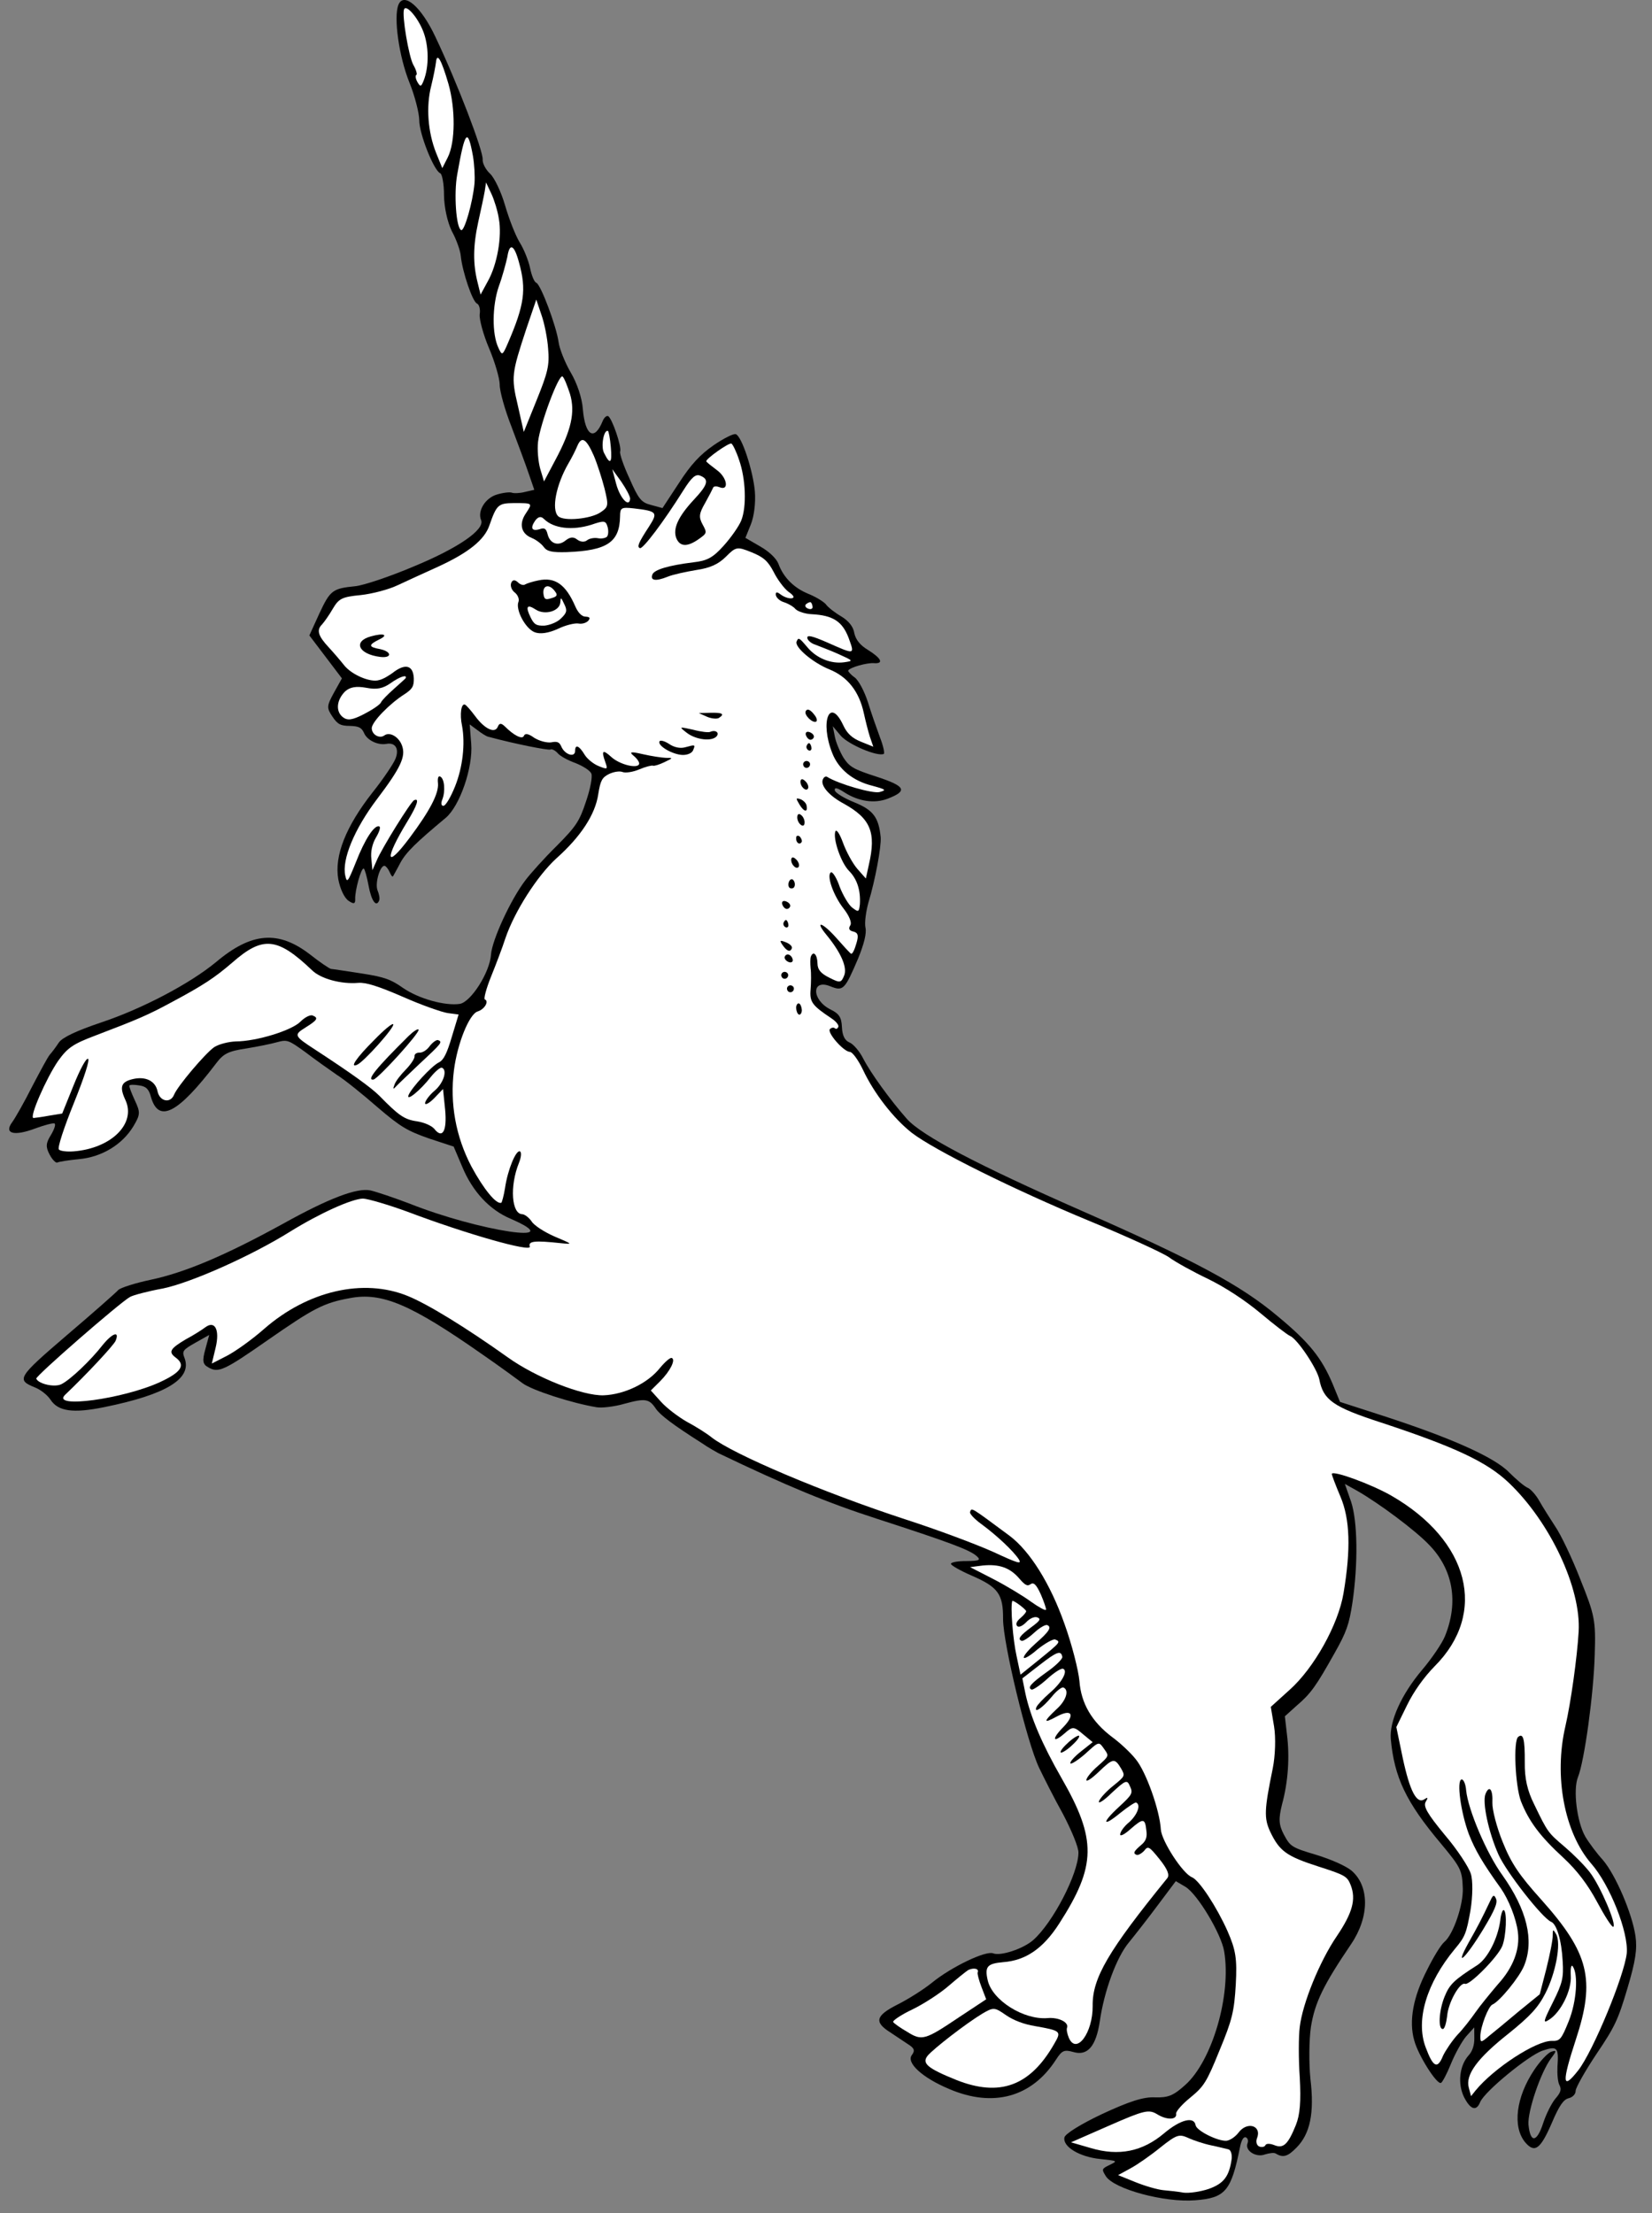 <?xml version="1.0" encoding="UTF-8" standalone="no"?>
<!DOCTYPE svg PUBLIC "-//W3C//DTD SVG 1.1//EN" "http://www.w3.org/Graphics/SVG/1.1/DTD/svg11.dtd">
<svg xmlns="http://www.w3.org/2000/svg" xmlns:xl="http://www.w3.org/1999/xlink" version="1.1" xmlns:dc="http://purl.org/dc/elements/1.1/" viewBox="63 67.5 238.5 319.5" width="238.5" height="319.5">
  <rect x="63" y="67.5" width="238.5" height="319.5" fill="#808080" stroke="none"/>
  <defs>
    <clipPath id="artboard_clip_path">
      <path d="M 63 67.5 L 301.5 67.5 L 301.5 387 L 63 387 Z"/>
    </clipPath>
  </defs>
  <g id="Unicorn_Salient_(1)" stroke-opacity="1" fill="none" fill-opacity="1" stroke-dasharray="none" stroke="none">
    <title>Unicorn Salient (1)</title>
    <g id="Unicorn_Salient_(1)_Layer_2" clip-path="url(#artboard_clip_path)">
      <title>Layer 2</title>
      <g id="Group_3">
        <g id="Graphic_57">
          <path d="M 268.294 308.603 C 265.291 312.175 263.584 316.002 263.788 318.557 C 264.296 324.086 265.969 327.665 271.058 333.699 C 273.879 337.097 274.09 337.505 274.183 340.07 C 274.286 342.477 272.818 346.777 271.518 347.864 C 271.035 348.261 269.927 350.071 269.023 351.91 C 267.029 355.782 266.368 359.279 267.173 362.078 C 267.721 364.181 270.437 368.504 271.04 368.21 C 271.235 368.127 271.896 366.889 272.475 365.456 C 273.054 364.023 274.051 362.222 274.664 361.502 L 275.835 360.201 L 275.848 361.765 C 275.863 362.793 275.555 363.69 274.997 364.271 C 273.705 365.738 273.419 368.311 274.356 370.249 C 275.285 372.076 276.136 372.366 276.696 370.979 C 277.312 369.454 283.736 364.199 285.72 363.549 C 287.833 362.843 288.054 363.094 287.85 365.861 C 287.8 366.916 287.898 368.139 288.155 368.565 C 288.449 369.168 288.328 369.603 287.528 370.517 C 286.998 371.163 286.206 372.724 285.776 374.056 C 284.859 376.858 283.924 376.91 283.665 374.225 C 283.532 372.289 285.431 366.658 286.947 364.636 C 287.756 363.565 287.747 363.454 286.941 363.72 C 286.44 363.894 285.307 365.103 284.469 366.377 C 281.873 370.275 281.34 374.522 283.174 376.769 C 284.557 378.403 285.383 377.822 287.044 373.977 C 288.118 371.454 288.722 370.623 289.445 370.431 C 290.038 370.294 290.493 369.833 290.476 369.342 C 290.506 368.87 291.838 366.505 293.475 364.048 C 296.155 360.077 296.594 359.125 297.952 354.566 C 299.132 350.58 299.378 348.905 299.116 347.025 C 298.628 343.709 296.24 338.175 294.415 336.039 C 293.557 335.101 292.405 333.56 291.862 332.642 C 290.666 330.546 290.071 325.897 290.818 324.048 C 291.733 321.783 293.082 312.058 293.231 306.366 C 293.396 301.432 293.223 300.663 291.158 295.528 C 289.974 292.469 288.311 289.001 287.528 287.878 C 286.764 286.709 285.714 285.048 285.245 284.214 C 284.748 283.314 283.964 282.459 283.548 282.291 C 283.086 282.105 281.886 281.082 280.89 280.088 C 278.768 277.887 272.483 275.079 262.45 271.832 L 256.458 269.895 L 255.403 267.318 C 253.805 263.554 252.063 261.344 247.512 257.57 C 242.14 253.034 235.506 249.493 219.026 242.244 C 204.191 235.712 196.115 231.481 193.929 229.039 C 191.495 226.281 188.703 222.411 187.646 220.371 C 187.113 219.296 186.2 218.228 185.645 218.004 C 184.952 217.724 184.603 216.991 184.551 215.787 C 184.482 214.362 184.151 213.851 182.894 213.236 C 180.168 211.866 180.123 208.783 182.85 209.885 C 184.745 210.65 184.949 210.41 186.891 205.872 C 187.731 203.792 188.144 202.238 187.943 201.404 C 187.797 200.7 188.025 199.072 188.372 197.814 C 189.364 194.559 190.251 189.702 190.145 188.369 C 189.849 185.507 189.094 184.449 186.321 183.329 C 184.842 182.731 183.595 181.959 183.522 181.607 C 183.44 181.143 183.847 181.2 184.909 181.898 C 186.96 183.211 189.245 183.543 191.155 182.809 C 194.084 181.68 193.762 181.012 189.537 179.628 C 186.208 178.552 185.644 178.216 184.779 176.899 C 184.263 176.046 183.685 174.683 183.53 173.868 L 183.23 172.348 L 184.392 173.732 C 185.498 174.985 189.621 176.758 190.594 176.345 C 190.742 176.244 190.524 175.188 190.047 173.973 C 189.588 172.713 188.781 170.451 188.296 168.857 C 187.793 167.31 186.947 165.678 186.356 165.277 C 185.811 164.896 185.414 164.413 185.452 164.321 C 185.638 163.859 188.177 163.164 189.168 163.241 C 190.63 163.348 190.253 162.551 188.322 161.341 C 187.195 160.67 186.55 159.872 186.341 158.927 C 186.196 157.954 185.504 157.137 184.47 156.504 C 183.555 155.974 182.53 155.183 182.226 154.738 C 181.858 154.32 180.73 153.649 179.714 153.239 C 177.634 152.398 176.102 150.866 175.387 148.91 C 175.103 148.15 174.06 147.137 172.748 146.392 L 170.614 145.153 L 171.398 143.212 C 171.865 142.057 172.113 140.113 171.98 138.447 C 171.721 135.493 170.119 130.544 169.24 130.189 C 168.917 130.058 167.498 130.776 166.013 131.789 C 164.065 133.152 162.745 134.554 161.014 137.242 L 158.641 140.854 L 156.995 140.404 C 155.58 140.047 155.183 139.564 153.87 136.56 C 153.006 134.706 152.42 132.963 152.532 132.686 C 152.793 132.039 151.336 127.794 150.781 127.57 C 150.55 127.477 150.197 127.818 150.011 128.28 C 148.815 131.238 147.476 130.428 147.147 126.586 C 147.041 124.984 146.308 122.806 145.379 121.247 C 144.523 119.772 143.761 117.798 143.644 116.89 C 143.328 114.612 141.081 108.596 140.434 108.335 C 140.11 108.204 139.743 107.249 139.525 106.193 C 139.306 105.137 138.636 103.469 138.047 102.532 C 137.43 101.53 136.504 99.166 135.918 97.155 C 135.36 95.209 134.368 93.141 133.74 92.565 C 133.113 91.989 132.634 91.043 132.683 90.525 C 132.761 89.266 129.082 79.608 125.857 72.82 C 123.807 68.444 121.288 66.297 120.522 68.192 C 119.794 69.994 120.607 75.7 122.112 79.426 C 122.892 81.354 123.513 83.81 123.528 84.837 C 123.503 86.763 125.632 92.139 126.557 92.513 C 126.834 92.625 127.107 94.079 127.101 95.69 C 127.132 97.477 127.588 99.542 128.231 100.878 C 128.884 102.056 129.462 103.687 129.524 104.465 C 129.747 106.706 131.214 111.062 131.861 111.323 C 132.184 111.454 132.376 112.177 132.253 112.88 C 132.177 113.601 132.78 115.834 133.606 117.781 C 134.433 119.728 135.137 122.11 135.143 123.026 C 135.131 123.989 135.908 126.722 136.835 129.086 C 137.743 131.496 138.88 134.537 139.32 135.843 L 140.136 138.216 L 138.774 138.526 C 138.051 138.718 137.181 138.743 136.904 138.631 C 136.626 138.519 135.673 138.617 134.755 138.892 C 133.05 139.386 131.905 141.289 132.456 142.587 C 133.034 143.949 129.155 146.63 122.703 149.292 C 119.264 150.752 115.473 152.016 114.297 152.132 C 110.991 152.464 110.676 152.712 109.09 156.104 L 107.663 159.238 L 110.013 162.338 L 112.363 165.438 L 111.189 167.544 C 110.155 169.438 110.154 169.707 110.992 170.959 C 111.729 172.063 112.172 172.296 113.514 172.301 C 114.792 172.333 115.189 172.548 115.538 173.28 C 115.96 174.365 117.541 175.111 118.754 174.902 C 120.097 174.638 120.668 175.621 120.089 177.054 C 119.79 177.794 118.311 179.992 116.786 181.903 C 112.909 186.842 111.255 191.067 111.836 194.42 C 112.109 195.874 112.725 197.145 113.316 197.545 C 114.073 198.066 114.314 198.002 114.28 197.289 C 114.228 196.085 115.147 192.747 115.517 192.896 C 115.655 192.952 115.966 194.045 116.203 195.324 C 116.602 197.528 117.311 198.568 117.741 197.504 C 117.853 197.227 117.735 196.588 117.515 196.069 C 117.074 195.03 117.926 192.256 118.573 192.518 C 118.758 192.592 119.08 192.992 119.273 193.446 C 119.466 193.9 119.641 194.132 119.743 194.012 C 119.781 193.92 120.293 193.051 120.796 192.072 C 121.635 190.529 123.046 189.164 127.345 185.577 C 129.378 183.872 131.304 178.306 131.029 174.861 L 130.808 172.083 L 131.925 172.911 C 132.497 173.357 133.227 173.814 133.477 173.861 C 137.454 174.93 142.088 175.835 142.459 175.715 C 142.672 175.587 143.162 175.838 143.531 176.256 C 143.854 176.655 145.046 177.298 146.081 177.663 C 147.144 178.092 148.179 178.725 148.372 179.18 C 148.564 179.634 148.216 181.429 147.598 183.222 C 146.644 186.117 146.142 186.828 143.327 189.669 C 141.544 191.422 139.573 193.637 138.885 194.541 C 136.737 197.33 134.032 203.226 133.886 205.318 C 133.729 207.835 131.03 212.121 129.4 212.43 C 127.279 212.756 123.459 211.697 121.187 210.134 C 119.433 208.887 118.443 208.541 115.205 208.04 C 113.077 207.717 111.106 207.405 110.792 207.386 C 110.542 207.338 109.147 206.399 107.763 205.301 C 103.211 201.796 99.34 202.06 94.206 206.384 C 90.409 209.527 83.519 213.142 77.615 215.111 C 74.13 216.284 72.016 217.258 71.495 218.015 C 71.076 218.653 70.491 219.438 70.202 219.751 C 69.914 220.065 68.806 222.144 67.641 224.362 C 66.541 226.552 65.228 228.871 64.744 229.536 C 63.553 231.151 64.996 231.573 68.036 230.436 C 69.362 229.95 70.631 229.602 70.862 229.696 C 71.093 229.789 70.841 230.547 70.347 231.369 C 69.593 232.57 69.591 233.107 70.171 234.202 C 70.566 234.953 71.074 235.427 71.269 235.344 C 71.482 235.215 72.918 234.989 74.427 234.846 C 77.668 234.542 80.636 232.784 82.256 230.105 C 83.262 228.415 83.282 228.1 82.473 226.376 C 81.986 225.319 81.619 224.364 81.675 224.225 C 81.731 224.087 82.379 224.079 83.082 224.202 C 84.1 224.345 84.488 224.716 84.807 225.921 C 85.914 229.702 88.706 228.249 94.211 221.01 C 95.262 219.607 95.995 219.257 98.514 218.877 C 100.126 218.614 102.173 218.205 103.025 217.958 C 104.471 217.574 104.656 217.649 107.029 219.36 C 108.386 220.393 110.473 221.881 111.609 222.663 C 112.81 223.417 115.441 225.555 117.508 227.358 C 120.821 230.202 121.828 230.77 124.935 231.864 L 128.495 233.034 L 129.735 235.954 C 131.203 239.505 133.675 242.17 136.707 243.449 C 145.488 247.265 132.155 245.266 122.107 241.26 C 119.916 240.428 117.41 239.577 116.476 239.361 C 114.542 238.956 110.483 240.488 103.823 244.196 C 95.531 248.749 89.691 251.228 84.698 252.276 C 82.52 252.74 80.426 253.399 80.073 253.741 C 79.766 254.101 76.424 257.051 72.654 260.26 C 65.496 266.4 65.319 266.705 68.092 267.826 C 68.878 268.143 69.856 268.915 70.289 269.574 C 71.385 271.253 73.513 271.575 78.024 270.656 C 86.982 268.844 90.758 266.553 89.648 263.577 C 89.253 262.558 89.374 262.391 91.257 261.324 L 93.205 260.229 L 92.652 262.264 C 92.183 263.956 92.246 264.466 93.087 264.913 C 94.519 265.76 95.381 265.356 101.673 260.962 C 108.178 256.439 109.699 255.602 113.469 254.921 C 118.138 254.011 122.306 255.803 132.658 263.05 C 135.097 264.734 137.71 266.651 138.494 267.236 C 139.87 268.222 145.474 270.056 149.101 270.661 C 149.85 270.803 151.711 270.587 153.175 270.157 C 156.196 269.334 156.742 269.447 157.709 270.913 C 158.363 271.823 160.126 273.18 164.32 275.842 C 165.243 276.484 166.343 277.09 166.694 277.286 C 176.601 282.041 182.499 284.478 189.73 286.808 C 199.901 290.111 202.943 291.232 203.977 292.134 C 204.65 292.728 204.437 292.857 202.493 292.878 C 201.262 292.865 200.27 293.056 200.288 293.278 C 200.306 293.5 201.618 294.245 203.217 294.945 C 207.108 296.625 207.836 297.618 207.814 301.265 C 207.821 304.709 211.243 318.995 213.017 322.723 C 213.66 324.058 215.177 327.09 216.456 329.381 C 217.67 331.7 218.744 334.231 218.695 335.017 C 218.647 338.063 215.003 345.086 212.162 347.594 C 210.741 348.848 207.451 349.938 206.388 349.509 C 205.325 349.079 200.327 351.469 197.514 353.773 C 196.317 354.741 194.081 356.15 192.532 356.922 C 189.416 358.512 189.154 359.428 191.556 360.936 C 192.239 361.373 193.329 362.136 194.012 362.574 C 195.001 363.188 195.139 363.513 194.655 364.178 C 193.781 365.276 196.125 367.46 200.035 369.093 C 206.403 371.828 211.982 370.264 215.463 364.842 C 216.319 363.521 216.643 363.384 217.947 363.749 C 220.01 364.367 221.236 362.927 221.777 359.328 C 222.393 355.007 224.188 350.033 226.028 347.873 C 226.884 346.821 228.771 344.411 230.185 342.509 L 232.752 339.084 L 234.184 339.931 C 235.902 341.002 239.307 346.679 239.733 349.217 C 240.795 355.506 238.003 365.078 234.075 368.545 C 232.385 370.066 231.625 370.351 229.764 370.298 C 228.08 370.209 226.032 370.887 222.128 372.697 C 218.939 374.204 216.768 375.585 216.673 376.084 C 216.4 377.426 218.867 378.906 221.865 379.204 C 224.391 379.472 224.391 379.472 223.186 380.06 C 222.045 380.621 222.027 380.667 222.643 381.669 C 223.822 383.543 231.091 385.512 235.536 385.157 C 239.916 384.83 240.752 383.824 242.014 377.505 C 242.222 376.46 242.538 375.943 242.862 376.073 C 243.139 376.185 243.258 376.556 243.109 376.926 C 242.679 377.989 244.351 379.041 245.63 378.536 C 246.242 378.353 246.927 378.254 247.14 378.393 C 248.221 379.045 248.879 378.881 250.161 377.571 C 252.149 375.578 252.779 372.553 252.185 367.635 C 251.962 365.394 251.983 362.016 252.258 360.137 C 252.825 356.603 254.056 354.089 258.057 348.179 C 260.718 344.254 260.743 339.801 258.103 337.552 C 257.291 336.901 255.387 336.024 253.047 335.294 C 249.496 334.236 249.284 334.096 248.364 332.38 C 247.601 330.943 247.576 330.072 248.083 328.019 C 248.983 324.727 249.208 321.108 248.794 317.876 L 248.497 315.283 L 250.187 313.761 C 252.239 312.009 252.983 310.966 255.685 306.143 C 257.389 303.122 257.773 302.04 258.256 298.848 C 259.081 293.213 259 287.159 258.056 284.304 L 257.158 281.737 L 258.913 282.715 C 262.101 284.541 267.308 288.419 269.31 290.518 C 272.769 294.066 273.614 298.762 271.615 303.708 C 271.205 304.725 269.725 306.923 268.294 308.603 Z" fill="black"/>
        </g>
        <g id="Graphic_56">
          <path d="M 124.064 71.935 C 124.927 74.058 124.971 77.14 124.15 79.174 C 123.795 80.052 123.684 80.061 123.27 79.356 C 122.984 78.865 122.949 78.42 123.097 78.319 C 123.273 78.282 123.109 77.624 122.667 76.855 C 122.014 75.677 120.998 69.675 121.334 68.843 C 121.633 68.103 123.256 69.942 124.064 71.935 Z" fill="#FFFFFF"/>
        </g>
        <g id="Graphic_55">
          <path d="M 127.74 79.603 C 128.764 83.189 128.748 88.021 127.648 90.211 L 126.855 91.773 L 125.965 89.585 C 124.763 86.573 124.489 82.86 125.258 79.891 C 125.596 78.522 125.879 77.023 125.946 76.459 C 126.099 75.015 126.725 76.128 127.74 79.603 Z" fill="#FFFFFF"/>
        </g>
        <g id="Graphic_54">
          <path d="M 131.277 90.011 C 131.486 91.225 131.582 92.984 131.504 93.974 C 131.254 96.722 130.045 100.912 129.583 100.725 C 128.844 100.426 128.509 95.398 129.009 92.697 C 130.133 86.323 130.523 85.889 131.277 90.011 Z" fill="#FFFFFF"/>
        </g>
        <g id="Graphic_53">
          <path d="M 135.023 99.105 C 135.495 101.662 134.768 105.723 133.436 108.089 L 132.383 110.029 L 131.954 108.296 C 131.269 105.6 131.288 103.027 132.04 99.567 C 132.435 97.791 132.859 95.812 132.981 95.108 L 133.171 93.841 L 133.952 95.501 C 134.356 96.363 134.869 98.022 135.023 99.105 Z" fill="#FFFFFF"/>
        </g>
        <g id="Graphic_52">
          <path d="M 137.944 105.447 C 139.014 109.321 138.719 111.513 136.303 117.096 C 135.547 118.834 135.482 118.862 134.967 117.74 C 134.002 115.737 134.054 111.618 135.017 108.835 C 135.549 107.383 136.047 105.487 136.244 104.599 C 136.566 102.471 137.241 102.797 137.944 105.447 Z" fill="#FFFFFF"/>
        </g>
        <g id="Graphic_51">
          <path d="M 142.132 117.839 C 142.346 120.237 142.092 121.264 140.486 125.239 L 138.619 129.861 L 137.753 126.016 C 136.776 121.912 136.871 121.412 138.976 115.004 L 140.425 110.751 L 141.158 112.929 C 141.589 114.125 142.035 116.348 142.132 117.839 Z" fill="#FFFFFF"/>
        </g>
        <g id="Graphic_50">
          <path d="M 145.294 124.385 C 146.062 127.008 145.507 129.579 143.131 133.996 L 141.538 137.008 L 140.989 135.173 C 140.705 134.145 140.545 132.413 140.678 131.284 C 140.984 128.666 143.693 121.427 144.219 121.854 C 144.459 122.059 144.909 123.208 145.294 124.385 Z" fill="#FFFFFF"/>
        </g>
        <g id="Graphic_49">
          <path d="M 169.69 133.866 L 169.69 133.866 C 169.306 132.689 168.773 131.613 168.588 131.538 C 168.218 131.389 164.831 133.784 164.969 134.109 C 165.024 134.238 165.716 134.787 166.501 135.373 C 167.997 136.461 168.286 138.406 166.9 137.846 C 166.484 137.678 166.104 137.686 165.983 137.852 C 165.89 138.083 165.386 139.063 164.8 140.116 C 163.915 141.64 163.867 142.158 164.419 143.188 C 165.099 144.431 165.081 144.477 163.874 145.334 C 162.222 146.494 161.167 146.444 160.644 145.211 C 160.112 143.867 160.868 142.13 163.153 139.666 C 165.235 137.442 165.422 136.711 164.082 136.17 C 163.435 135.908 162.869 136.379 161.677 138.263 C 158.801 142.854 155.806 146.805 155.39 146.637 C 154.928 146.451 155.152 145.896 156.706 143.513 C 158.019 141.462 157.871 141.295 154.484 140.895 C 152.68 140.703 152.531 140.805 152.518 142.036 C 152.459 145.775 150.677 146.991 144.835 147.212 C 142.715 147.269 141.966 147.128 141.487 146.45 C 141.136 145.986 140.398 145.419 139.751 145.158 C 138.225 144.541 137.888 143.114 138.93 141.6 C 139.907 140.113 139.953 140.132 137.158 140.131 C 134.945 140.151 134.694 140.373 133.675 143.294 C 132.974 145.43 130.662 147.292 126.174 149.35 C 124.274 150.195 121.687 151.408 120.435 151.978 C 119.165 152.594 116.756 153.233 115.07 153.413 C 112.385 153.672 111.912 153.911 111.046 155.389 C 110.496 156.35 109.771 157.347 109.483 157.661 C 108.675 158.463 108.922 159.316 110.462 160.96 C 111.172 161.731 112.159 162.882 112.656 163.513 C 113.753 164.924 116.508 166.091 117.749 165.678 C 118.277 165.569 119.261 164.999 119.975 164.427 C 121.627 163.266 122.663 163.631 122.74 165.436 C 122.764 166.575 122.549 166.973 121.38 167.737 C 119.209 169.118 116.71 171.71 116.67 172.608 C 116.658 173.571 117.803 174.195 118.499 173.67 C 119.26 173.117 120.572 173.862 121.031 175.123 C 121.627 176.708 120.862 178.334 117.403 182.905 C 114.166 187.189 112.327 191.607 112.847 193.914 C 113.093 195.035 113.214 194.869 114.372 192.003 C 115.67 188.657 117.066 186.532 117.76 186.812 C 117.991 186.906 117.757 187.618 117.263 188.44 C 116.732 189.355 116.488 190.492 116.614 191.511 L 116.766 193.132 L 117.372 191.764 C 118.063 190.054 122.345 183.181 122.781 183.034 C 123.578 182.658 123.26 183.712 121.817 186.086 C 118.456 191.61 118.645 193.138 122.16 188.429 C 125.09 184.505 126.348 182.056 126.233 180.612 C 126.152 179.88 126.255 179.492 126.532 179.604 C 127.18 179.865 127.33 181.754 126.845 182.956 C 126.621 183.511 126.74 183.881 127.027 183.836 C 127.36 183.809 128.087 182.544 128.684 181.065 C 129.823 178.245 130.178 174.84 129.705 172.283 C 129.35 170.634 129.578 169.006 130.132 169.23 C 130.317 169.304 130.981 170.057 131.608 170.901 C 132.962 172.739 134.45 173.447 134.861 172.431 C 135.085 171.876 135.354 171.877 135.861 172.351 C 137.199 173.698 138.409 174.294 138.633 173.74 C 138.801 173.324 139.301 173.418 140.132 174.023 C 140.908 174.497 141.935 174.751 142.555 174.679 C 143.435 174.497 143.759 174.628 144.034 175.277 C 144.53 176.445 146 176.931 146.032 175.922 C 146.017 174.895 146.617 175.137 147.418 176.482 C 147.777 177.058 148.663 177.792 149.403 178.091 C 150.743 178.632 150.762 178.586 150.386 177.52 C 149.781 175.824 150.013 175.649 151.268 176.801 C 152.449 177.87 154.983 178.518 155.264 177.824 C 155.357 177.593 155.025 177.083 154.546 176.674 C 153.779 176.042 153.974 175.959 155.843 176.391 C 157.073 176.673 158.544 176.891 159.127 176.912 C 160.201 176.916 160.201 176.916 158.93 177.531 C 158.198 177.881 157.457 178.119 157.272 178.044 C 157.087 177.969 156.188 178.198 155.279 178.583 C 154.371 178.969 153.287 179.123 152.871 178.955 C 152.455 178.786 151.594 178.922 150.926 179.244 C 149.916 179.75 149.683 180.193 149.37 182.164 C 148.934 185.106 146.84 188.293 143.312 191.437 C 140.581 193.936 137.259 199.1 135.94 203.029 C 135.528 204.315 134.585 206.783 133.894 208.493 C 133.184 210.25 132.809 211.711 132.994 211.786 C 133.641 212.047 132.952 213.22 131.969 213.522 C 130.746 213.888 129.028 218.141 128.533 222.027 C 127.933 226.839 128.805 231.6 131.049 235.894 C 132.834 239.195 134.668 241.442 135.382 241.139 C 135.466 241.065 135.728 240.15 135.908 239.039 C 136.297 236.347 137.501 233.5 138.055 233.724 C 138.333 233.836 138.237 234.604 137.92 235.39 C 136.557 238.764 136.857 242.81 138.422 242.797 C 138.783 242.836 139.355 243.282 139.733 243.811 C 140.046 244.367 141.486 245.326 143.039 246.007 C 145.701 247.136 145.748 247.155 143.989 246.982 C 140.177 246.571 139.223 246.67 139.489 247.476 C 139.736 248.328 130.284 245.639 121.89 242.462 C 119.079 241.434 116.148 240.572 115.407 240.542 C 113.778 240.583 109.179 242.65 104.874 245.319 C 99.336 248.781 90.676 252.648 86.563 253.513 C 84.359 253.913 82.19 254.489 81.764 254.746 C 80.308 255.556 68.116 266.169 68.235 266.539 C 68.566 267.318 70.934 267.845 71.898 267.32 C 73.187 266.658 76.057 263.947 77.842 261.657 C 79.228 259.959 80.294 259.583 79.696 261.062 C 79.435 261.709 75.458 265.963 72.402 268.868 C 70.284 270.916 80.815 269.471 86.1 267.036 C 89.206 265.603 89.839 264.568 88.343 263.48 C 87.272 262.671 87.57 262.2 89.833 260.856 C 90.928 260.277 92.162 259.485 92.626 259.135 C 94.018 258.084 94.754 259.457 94.134 262.056 L 93.58 264.359 L 95.75 263.247 C 96.974 262.612 99.386 260.899 101.141 259.349 C 107.455 253.836 115.451 252.012 121.829 254.589 C 124.787 255.784 130.339 259.21 136.267 263.433 C 140.349 266.373 147.116 269.053 150.171 268.943 C 153.18 268.815 156.518 267.206 158.266 265.009 C 159.001 264.123 159.753 263.459 159.984 263.553 C 160.585 263.795 159.755 265.449 158.306 266.907 L 156.959 268.245 L 158.407 269.851 C 159.218 270.77 160.908 272.045 162.174 272.771 C 163.458 273.451 165.084 274.484 165.73 275.014 C 168.832 277.45 181.819 282.966 193.692 286.849 C 198.26 288.318 203.955 290.458 206.367 291.54 C 209.99 293.219 210.563 293.397 210.075 292.608 C 209.311 291.439 206.94 289.191 204.659 287.517 C 203.662 286.791 202.952 286.02 203.045 285.789 C 203.306 285.142 203.002 284.965 208.754 289.225 C 211.681 291.429 214.627 296.114 216.68 301.944 C 217.772 304.966 218.694 308.672 218.837 310.181 C 219.075 313.45 220.649 316.075 223.53 318.26 C 224.693 319.107 226.216 320.528 226.962 321.475 C 228.446 323.258 230.436 328.847 230.593 331.652 C 230.726 333.319 233.737 337.976 235.077 338.518 C 236.14 338.947 238.663 342.816 240.216 346.293 C 241.419 349.038 241.609 350.297 241.411 353.981 C 241.185 357.868 240.903 359.098 239.064 363.517 C 237.196 368.139 236.796 368.73 234.865 370.315 C 233.668 371.283 232.766 372.317 232.793 372.65 C 232.956 373.577 231.438 373.608 230.025 372.715 C 228.851 372.026 228.212 372.144 223.178 374.357 L 217.624 376.791 L 220.463 377.616 C 224.542 378.833 227.951 378.114 231.052 375.496 C 233.419 373.495 235.393 373.002 235.61 374.326 C 235.765 375.142 238.861 376.661 240.083 376.564 C 240.592 376.501 241.335 375.994 241.781 375.422 C 243.009 373.713 245.228 374.341 244.463 376.236 C 244.276 376.699 244.432 377.245 244.801 377.395 C 245.171 377.544 245.588 377.444 245.681 377.213 C 245.793 376.935 246.377 376.956 246.977 377.199 C 248.272 377.721 248.94 377.131 250.079 374.312 C 250.696 372.786 250.832 370.852 250.649 367.445 C 250.464 364.843 250.466 361.51 250.647 360.132 C 251.047 356.745 253.494 350.69 255.997 347.024 C 258.276 343.644 258.792 341.701 258.003 339.662 C 257.498 338.383 257.194 338.206 253.338 336.971 C 248.723 335.483 247.726 334.757 246.384 331.957 C 245.466 329.973 245.525 328.76 246.749 322.803 C 247.117 320.962 247.2 318.361 246.937 316.749 L 246.465 313.924 L 249.177 311.471 C 252.706 308.327 256.208 302.053 256.964 297.52 C 258.042 291.127 257.899 286.822 256.522 283.577 C 255.806 281.89 255.237 280.37 255.274 280.277 C 255.48 279.769 260.916 281.75 263.845 283.417 C 275.144 289.918 277.811 300.351 270.128 308.054 C 268.577 309.631 267.089 311.718 266.128 313.696 L 264.59 316.838 L 265.5 321.238 C 266.539 326.121 267.541 328.031 268.664 327.248 C 269.174 326.917 269.183 327.028 268.829 327.637 C 268.457 328.293 269.055 329.342 271.581 332.405 C 273.406 334.541 275.064 337.092 275.338 338.01 C 275.659 338.946 275.623 341.297 275.292 343.314 C 274.707 346.626 274.501 347.134 273.051 348.86 C 268.97 353.771 267.341 359.134 268.818 363.065 C 269.9 365.975 270.528 366.283 271.331 364.295 C 271.695 363.528 272.635 362.134 273.416 361.266 C 274.242 360.417 275.377 358.94 276.019 358.017 C 276.661 357.093 278.148 355.275 279.273 353.955 C 281.494 351.519 282.447 348.893 282.141 346.457 C 281.889 344.42 280.778 341.713 279.691 340.144 C 277.075 336.507 275.961 334.605 275.062 332.306 C 273.897 329.201 273.256 324.533 274.006 324.406 C 274.293 324.361 274.596 325.075 274.667 325.964 C 274.935 328.76 277.635 335.12 279.92 338.248 C 283.448 343.222 284.516 347.632 283.041 351.283 C 282.368 352.947 279.496 356.464 278.457 356.905 C 277.873 357.153 276.724 360.13 276.72 361.472 C 276.707 362.435 276.818 362.426 277.969 361.439 C 278.684 360.868 280.615 359.282 282.249 357.899 L 285.294 355.42 L 286.251 351.72 C 286.758 349.667 287.191 347.53 287.166 346.928 C 287.16 346.012 287.225 345.984 287.666 346.754 C 288.421 348.08 287.582 352.419 286.091 355.311 C 285.065 357.317 283.913 358.572 280.803 361.079 C 276.301 364.636 274.525 367.037 275.055 368.918 L 275.375 370.123 L 276.026 369.31 C 278.675 366.079 284.734 362.129 287.039 362.146 C 288.205 362.188 288.41 361.947 289.474 359.313 C 290.632 356.447 290.877 352.514 290.048 351.372 C 289.845 351.075 289.714 351.667 289.775 352.714 C 289.925 354.871 288.303 358.087 286.596 359.118 C 285.724 359.679 285.808 359.337 287.197 356.565 C 288.586 353.793 288.746 352.997 288.606 350.682 C 288.45 347.608 287.727 345.273 286.941 344.956 C 285.693 344.451 280.514 337.842 279.347 335.274 C 277.905 332.057 276.975 327.703 277.461 326.501 C 278.003 325.161 278.546 325.81 278.456 327.763 C 278.425 328.772 279.074 331.293 279.936 333.415 C 281.166 336.493 282.308 338.191 285.499 341.738 C 292.424 349.483 293.355 353.3 290.511 361.936 C 288.443 368.252 288.532 369.363 290.866 366.381 C 292.995 363.639 297.514 352.722 297.858 349.474 C 298.109 346.457 295.439 339.625 292.71 336.533 C 288.865 332.076 287.301 323.971 289.002 316.701 C 289.782 313.306 290.693 306.792 290.91 303.062 C 291.283 296.815 286.808 287.265 280.829 281.569 C 277.683 278.577 273.126 276.414 262.308 272.85 C 255.465 270.623 254.043 269.618 253.47 266.644 C 253.143 265.06 250.297 260.792 249.234 260.363 C 248.864 260.213 246.934 258.735 244.968 257.08 C 242.716 255.202 239.908 253.369 237.441 252.157 C 235.232 251.103 232.682 249.697 231.731 248.99 C 230.715 248.31 225.585 245.969 220.289 243.775 C 209.372 239.257 197.866 233.533 194.626 231.041 C 191.976 228.949 189.184 225.348 187.594 221.963 C 186.923 220.563 186.066 219.357 185.687 219.365 C 184.743 219.306 182.327 216.502 182.828 216.059 C 183.079 215.838 183.366 215.793 183.56 215.978 C 183.726 216.099 183.921 216.017 184.033 215.739 C 184.126 215.508 183.702 214.961 183.065 214.542 C 180.23 212.644 179.88 212.179 180.025 210.356 C 180.102 209.366 180.126 207.978 180.026 207.292 C 179.973 206.626 179.957 205.866 180.069 205.589 C 180.424 204.711 180.987 205.315 181.019 206.564 C 181.025 207.481 181.495 208.047 182.752 208.662 C 184.268 209.436 184.444 209.4 184.873 208.337 C 185.34 207.181 184.459 205.104 182.375 202.542 C 180.495 200.277 181.706 200.605 183.772 202.945 C 184.805 204.115 185.736 205.137 185.875 205.193 C 186.06 205.267 186.386 204.593 186.63 203.723 C 186.985 202.577 186.885 202.16 186.201 201.991 C 185.609 201.859 185.452 201.581 185.75 201.11 C 186.011 200.731 185.644 199.776 184.796 198.681 C 183.303 196.787 182.258 193.785 182.99 193.435 C 183.231 193.371 183.82 194.308 184.233 195.55 C 184.71 196.765 185.538 198.175 186.037 198.537 C 186.941 199.225 187.006 199.198 187.14 198.069 C 187.267 196.024 186.736 194.411 185.592 193.25 C 184.402 192.07 183.202 188.52 183.612 187.504 C 183.789 187.199 184.25 187.922 184.708 189.183 C 185.167 190.444 186.059 192.094 186.75 192.911 L 188.004 194.332 L 188.447 192.306 C 189.509 187.681 188.701 185.688 184.839 183.537 C 182.714 182.409 181.432 180.923 181.787 180.045 C 181.918 179.722 182.15 179.547 182.381 179.64 C 184.099 180.711 189.019 182.107 189.982 181.851 C 191.011 181.568 190.937 181.484 188.903 180.931 C 186.119 180.236 184.06 178.544 183.161 176.245 C 181.344 171.694 182.773 168.024 184.739 172.205 C 185.281 173.392 186.029 174.071 187.277 174.575 L 189.079 175.303 L 188.585 173.867 C 188.346 173.125 187.954 171.569 187.708 170.448 C 187.033 167.326 185.365 165.2 182.731 164.136 C 180.327 163.164 177.687 160.915 178.005 160.129 C 178.266 159.482 178.359 159.52 179.594 160.986 C 180.903 162.537 182.983 163.377 184.863 163.115 C 186.234 162.916 186.234 162.916 184.007 161.909 C 182.777 161.359 181.233 160.788 180.679 160.564 C 180.152 160.405 179.625 159.978 179.553 159.626 C 179.49 159.116 180.22 159.304 182.328 160.209 C 186.478 162.047 186.413 162.075 185.524 159.618 C 184.615 157.208 183.248 156.334 180.194 156.175 C 179.296 156.135 178.242 155.816 177.855 155.445 C 177.532 155.046 176.737 154.617 176.164 154.439 C 175.637 154.28 175.111 153.852 175.01 153.435 C 174.947 152.926 175.169 152.908 175.742 153.355 C 176.241 153.717 176.906 153.932 177.305 153.878 C 177.768 153.797 177.584 153.453 176.826 152.932 C 176.208 152.467 175.231 151.159 174.698 150.083 C 173.879 148.516 173.252 147.94 171.496 147.23 C 169.416 146.39 169.24 146.426 167.79 147.884 C 166.713 148.954 165.526 149.496 163.581 149.785 C 162.081 150.039 160.144 150.44 159.366 150.771 C 157.632 151.468 156.837 151.308 157.191 150.43 C 157.472 149.736 159.547 149.123 163.113 148.682 C 165.085 148.458 165.901 148.035 167.463 146.3 C 168.531 145.118 169.676 143.484 170.012 142.652 C 170.815 140.664 170.671 136.628 169.69 133.866 Z" fill="#FFFFFF"/>
        </g>
        <g id="Graphic_48">
          <path d="M 151.183 132.033 C 151.396 134.432 151.081 134.681 150.198 132.872 C 149.72 131.927 150.173 129.475 150.774 129.718 C 150.866 129.755 151.085 130.811 151.183 132.033 Z" fill="#FFFFFF"/>
        </g>
        <g id="Graphic_47">
          <path d="M 148.734 133.302 C 149.23 134.471 149.917 136.63 150.273 138.01 C 150.875 140.512 150.866 140.669 149.678 141.48 C 148.277 142.419 144.415 142.795 143.594 142.033 C 142.579 141.085 143.277 137.496 145.065 134.401 C 145.558 133.578 146.136 132.414 146.379 131.813 C 146.985 130.445 147.641 130.818 148.734 133.302 Z" fill="#FFFFFF"/>
        </g>
        <g id="Graphic_46">
          <path d="M 153.971 139.504 C 153.855 140.856 152.536 139.462 151.969 137.405 L 151.394 135.237 L 152.702 137.056 C 153.411 138.095 153.99 139.19 153.971 139.504 Z" fill="#FFFFFF"/>
        </g>
        <g id="Graphic_45">
          <path d="M 150.629 144.982 C 150.443 145.176 149.85 145.313 149.304 145.2 C 148.804 145.106 148.054 145.233 147.72 145.528 C 147.339 145.804 146.775 145.737 146.323 145.393 C 145.796 144.966 145.287 145.029 144.656 145.526 C 143.607 146.393 142.414 146.018 142.058 144.638 C 141.857 143.804 141.598 143.646 140.903 143.903 C 139.745 144.241 139.524 143.722 140.287 142.632 C 140.733 142.06 141.132 142.006 141.547 142.442 C 142.977 143.826 145.66 144.104 148.366 143.262 C 150.239 142.62 150.442 142.649 150.717 143.566 C 150.872 144.113 150.833 144.742 150.629 144.982 Z" fill="#FFFFFF"/>
        </g>
        <g id="Graphic_44">
          <path d="M 180.309 155.092 C 180.354 155.379 180.076 155.536 179.66 155.368 C 179.244 155.2 179.152 154.894 179.385 154.719 C 179.635 154.497 179.941 154.406 180.033 154.443 C 180.126 154.481 180.282 154.759 180.309 155.092 Z" fill="#FFFFFF"/>
        </g>
        <g id="Graphic_43">
          <path d="M 121.574 165.395 C 121.555 165.442 120.784 166.152 119.865 166.963 C 118.946 167.775 118.119 168.623 118.007 168.901 C 117.876 169.224 116.772 169.961 115.548 170.596 C 113.851 171.469 113.165 171.569 112.473 171.02 C 111.421 170.165 111.602 168.518 112.847 167.3 C 113.515 166.71 114.395 166.528 115.848 166.792 C 117.393 167.094 118.273 166.911 119.396 166.128 C 120.686 165.198 121.798 164.841 121.574 165.395 Z" fill="#FFFFFF"/>
        </g>
        <g id="Graphic_42">
          <path d="M 108.032 207.561 C 109.296 208.824 112.311 209.613 114.71 209.399 C 115.821 209.31 117.587 209.862 121.155 211.411 C 123.845 212.606 126.766 213.625 127.627 213.757 L 129.209 213.966 L 128.235 217.175 C 127.514 219.626 127.029 220.559 126.362 220.881 C 125.286 221.414 122.405 224.552 121.976 225.615 C 121.63 226.604 123.728 224.871 125.188 222.987 C 125.839 222.175 126.572 221.557 126.803 221.651 C 127.635 221.987 127.027 223.892 125.727 224.98 C 124.994 225.597 124.389 226.428 124.37 226.743 C 124.331 227.104 124.934 226.81 125.659 226.081 L 126.959 224.725 L 127.264 227.697 C 127.558 230.827 126.869 232 125.671 230.441 C 125.256 230.005 124.304 229.566 123.194 229.386 C 121.362 229.13 120.531 228.526 117.754 225.683 C 116.564 224.503 113.693 222.429 108.502 219.042 C 105.435 217.05 105.38 216.92 107.106 215.843 C 108.831 214.766 109.008 214.461 108.13 214.106 C 107.806 213.976 107.009 214.352 106.368 215.007 C 105.105 216.271 100.063 217.837 97.046 217.854 C 95.953 217.896 94.572 218.253 93.914 218.686 C 92.642 219.57 88.636 224.296 88.132 225.544 C 87.609 226.838 86.064 226.536 85.745 225.063 C 85.445 223.544 84.003 222.854 82.16 223.292 C 80.492 223.693 80.212 224.387 81.103 226.306 C 82.693 229.69 79.089 233.288 73.644 233.723 C 72.644 233.803 71.672 233.679 71.497 233.447 C 71.295 233.15 72.23 230.302 73.668 226.743 C 75.218 222.907 75.986 220.475 75.708 220.363 C 75.431 220.251 74.574 221.84 73.621 224.197 L 71.978 228.265 L 70.079 228.573 C 69.088 228.764 68.069 228.89 67.847 228.908 C 67.134 228.942 69.709 223.101 71.393 220.663 C 72.742 218.788 73.503 218.235 76.738 217.015 C 82.967 214.639 84.33 214.061 87.91 212.12 C 92.371 209.729 93.985 208.66 96.539 206.466 C 100.949 202.602 103.022 202.795 108.032 207.561 Z" fill="#FFFFFF"/>
        </g>
        <g id="Graphic_41">
          <path d="M 210.14 295.377 C 210.979 296.361 211.33 296.556 211.794 296.206 C 212.239 295.902 212.627 296.274 213.279 297.72 C 213.72 298.759 214.068 299.76 214.012 299.898 C 213.937 300.083 212.977 299.534 211.887 298.771 C 210.77 297.943 208.349 296.481 206.483 295.512 L 203.054 293.75 L 204.87 293.516 C 207.222 293.284 208.784 293.807 210.14 295.377 Z" fill="#FFFFFF"/>
        </g>
        <g id="Graphic_40">
          <path d="M 211.142 300.083 C 211.197 300.212 210.871 300.619 210.37 301.061 C 209.804 301.531 209.589 301.929 209.838 302.244 C 210.06 302.495 210.579 302.275 211.118 301.74 C 211.61 301.186 212.343 300.837 212.759 301.005 C 213.313 301.229 213.155 301.487 211.93 302.39 C 210.241 303.644 209.878 304.142 210.479 304.385 C 210.71 304.478 211.517 303.944 212.288 303.234 C 213.059 302.524 213.912 302.008 214.19 302.12 C 214.883 302.401 214.445 303.084 212.542 304.735 C 211.623 305.546 210.823 306.46 210.804 306.774 C 210.784 307.089 211.684 306.592 212.77 305.633 C 213.884 304.739 215.062 304.086 215.34 304.198 C 216.172 304.534 216.088 304.608 213.043 307.088 L 210.332 309.272 L 209.759 306.567 C 209.239 304.26 208.849 299.371 209.147 298.632 C 209.222 298.447 210.93 299.675 211.142 300.083 Z" fill="#FFFFFF"/>
        </g>
        <g id="Graphic_39">
          <path d="M 216.368 306.71 C 216.413 306.997 215.419 307.994 214.148 308.878 C 211.8 310.564 211.289 311.164 211.936 311.425 C 212.121 311.5 213.141 310.837 214.163 309.906 C 215.184 308.974 216.205 308.311 216.482 308.423 C 217.222 308.722 216.327 310.404 214.526 311.934 C 213.607 312.746 212.761 313.641 212.63 313.964 C 212.238 314.935 213.491 314.097 214.857 312.445 C 215.508 311.632 216.288 311.033 216.519 311.127 C 217.397 311.481 216.938 313.016 215.518 314.271 C 213.604 316.078 213.585 316.393 215.514 315.344 C 217.721 314.139 218.283 315.011 216.527 316.829 C 214.808 318.554 214.954 319.258 216.69 317.755 C 217.86 316.723 218.018 316.732 219.338 317.857 L 220.75 319.019 L 219.088 320.337 C 218.141 321.084 217.463 321.831 217.527 322.072 C 217.61 322.267 218.547 321.677 219.614 320.765 C 221.741 318.828 221.611 318.883 222.468 320.09 C 223.122 320.999 223.103 321.045 221.516 322.447 C 220.615 323.212 219.862 324.144 219.842 324.459 C 219.804 324.82 220.611 324.286 221.67 323.262 C 223.686 321.334 223.927 321.27 224.856 322.829 C 225.454 323.877 225.436 323.923 223.755 325.287 C 222.808 326.034 221.861 327.049 221.674 327.511 C 221.469 328.019 222.322 327.504 223.483 326.36 C 225.545 324.451 225.721 324.415 226.134 325.388 C 226.593 326.38 226.454 326.593 224.559 328.354 C 221.996 330.706 222.16 331.364 224.741 329.234 C 225.855 328.34 226.876 327.677 227.015 327.733 C 227.754 328.032 227.221 329.484 226.033 330.562 C 225.318 331.134 224.713 331.965 224.721 332.345 C 224.702 332.659 225.369 332.338 226.224 331.554 C 228.044 329.977 228.312 329.978 228.5 331.774 C 228.645 332.747 228.421 333.302 227.771 333.846 C 226.703 334.758 226.526 335.063 227.081 335.287 C 227.312 335.381 227.804 335.095 228.175 334.708 C 228.743 333.969 228.881 334.025 230.421 335.938 C 231.563 337.367 231.875 338.192 231.531 338.645 C 222.978 349.168 220.697 353.085 220.748 357.084 C 220.79 360.973 218.409 364.204 217.316 361.72 C 217.068 361.136 216.95 360.496 217.043 360.265 C 217.36 359.48 215.845 358.706 214.224 358.858 C 210.78 359.133 206.281 356.294 205.606 353.44 C 205.132 351.42 205.522 350.987 207.809 350.782 C 211.078 350.543 213.602 348.821 215.929 345.191 C 221.28 336.869 221.358 333.083 216.242 324.187 C 213.436 319.29 211.783 315.396 211.045 312.033 L 210.599 309.81 L 213.105 307.865 C 215.611 305.921 216.177 305.719 216.368 306.71 Z" fill="#FFFFFF"/>
        </g>
        <g id="Graphic_38">
          <path d="M 204.148 352.259 C 204.073 352.444 204.329 353.408 204.696 354.363 L 205.375 356.142 L 201.487 358.712 C 196.541 362.036 196.106 362.183 193.963 360.833 C 193.002 360.284 192.125 359.661 191.95 359.428 C 191.802 359.261 193.073 358.377 194.798 357.568 C 196.476 356.741 198.815 355.212 199.985 354.18 C 201.136 353.193 202.417 352.152 202.779 351.921 C 203.576 351.545 204.372 351.705 204.148 352.259 Z" fill="#FFFFFF"/>
        </g>
        <g id="Graphic_37">
          <path d="M 212.415 360.009 C 216.227 360.688 216.254 360.753 215.193 362.582 C 211.7 368.699 207.307 370.257 201.095 367.801 C 196.888 366.101 196.048 365.386 196.922 364.287 C 197.759 363.281 202.456 359.641 204.803 358.223 C 206.426 357.266 206.583 357.276 208.218 358.42 C 209.354 359.202 210.852 359.753 212.415 360.009 Z" fill="#FFFFFF"/>
        </g>
        <g id="Graphic_36">
          <path d="M 240.824 379.121 C 240.472 381.721 239.682 382.746 237.485 383.525 C 236.244 383.938 234.651 384.154 233.883 384.059 C 233.133 383.918 231.847 383.774 231.014 383.707 C 230.181 383.639 228.35 383.114 226.963 382.554 L 224.421 381.527 L 226.285 380.506 C 227.25 379.981 229.199 378.618 230.563 377.503 C 232.856 375.687 233.227 375.568 234.502 376.137 C 235.27 376.501 236.786 377.006 237.877 377.232 C 238.969 377.458 240.088 377.749 240.384 377.814 C 240.708 377.945 240.863 378.492 240.824 379.121 Z" fill="#FFFFFF"/>
        </g>
        <g id="Graphic_35">
          <path d="M 303.546 383.171 C 303.34 383.68 303.423 383.874 303.711 383.56 C 303.98 383.293 304.102 382.858 304.019 382.664 C 303.956 382.423 303.705 382.644 303.546 383.171 Z" fill="black"/>
        </g>
        <g id="Graphic_34">
          <path d="M 140.711 151.298 C 139.896 151.453 139.024 151.746 138.811 151.875 C 138.579 152.05 138.098 151.91 137.757 151.557 C 137.323 151.166 136.99 151.193 136.803 151.655 C 136.635 152.071 136.864 152.701 137.317 153.045 C 137.769 153.389 137.998 154.02 137.849 154.39 C 137.401 155.499 138.826 158.225 140.166 158.767 C 140.952 159.084 142.147 158.922 143.528 158.297 C 144.669 157.737 146.031 157.426 146.53 157.521 C 147.03 157.615 147.642 157.432 147.93 157.118 C 148.255 156.712 148.154 156.564 147.524 156.524 C 146.987 156.523 146.425 155.919 146.039 155.01 C 144.671 151.877 143.129 150.77 140.711 151.298 Z" fill="black"/>
        </g>
        <g id="Graphic_33">
          <path d="M 143.167 152.936 C 143.518 153.4 143.424 153.631 142.637 153.851 C 141.765 154.144 141.599 154.023 141.481 153.384 C 141.236 151.994 142.283 151.665 143.167 152.936 Z" fill="#FFFFFF"/>
        </g>
        <g id="Graphic_32">
          <path d="M 143.969 156.808 C 143.43 157.343 142.345 157.765 141.568 157.828 C 140.429 157.851 140.124 157.674 139.618 156.664 C 138.819 155.05 139.079 154.672 140.354 155.509 C 141.674 156.365 143.815 155.725 143.893 154.466 C 143.942 153.679 143.989 153.698 144.448 154.69 C 144.926 155.636 144.842 155.978 143.969 156.808 Z" fill="#FFFFFF"/>
        </g>
        <g id="Graphic_31">
          <path d="M 179.303 170.224 C 179.098 170.733 180.288 171.912 180.807 171.692 C 181.001 171.609 180.947 171.211 180.671 170.831 C 180.017 169.921 179.508 169.716 179.303 170.224 Z" fill="black"/>
        </g>
        <g id="Graphic_30">
          <path d="M 179.319 173.51 C 179.365 173.798 179.595 174.159 179.872 174.271 C 180.103 174.365 180.382 174.208 180.475 173.977 C 180.587 173.7 180.338 173.384 179.922 173.216 C 179.552 173.067 179.293 173.177 179.319 173.51 Z" fill="black"/>
        </g>
        <g id="Graphic_29">
          <path d="M 179.452 175.177 C 179.359 175.408 179.497 175.733 179.774 175.845 C 180.005 175.938 180.191 175.744 180.146 175.457 C 180.119 175.124 179.963 174.846 179.824 174.79 C 179.732 174.752 179.564 174.9 179.452 175.177 Z" fill="black"/>
        </g>
        <g id="Graphic_28">
          <path d="M 165.518 170.408 L 163.889 170.448 L 165.118 170.999 C 165.812 171.279 166.598 171.328 166.849 171.107 C 167.656 170.573 167.259 170.358 165.518 170.408 Z" fill="black"/>
        </g>
        <g id="Graphic_27">
          <path d="M 178.981 177.675 C 178.888 177.906 179.025 178.231 179.256 178.324 C 179.534 178.436 179.812 178.28 179.905 178.048 C 180.017 177.771 179.907 177.512 179.63 177.4 C 179.399 177.306 179.093 177.398 178.981 177.675 Z" fill="black"/>
        </g>
        <g id="Graphic_26">
          <path d="M 165.537 173.157 C 165.323 173.286 164.194 173.153 163.029 172.843 C 161.003 172.401 161.003 172.401 162.148 173.294 C 163.459 174.307 165.763 174.593 166.46 173.799 C 166.888 173.273 166.315 172.827 165.537 173.157 Z" fill="black"/>
        </g>
        <g id="Graphic_25">
          <path d="M 178.565 180.303 C 178.516 181.089 179.429 181.889 179.672 181.288 C 179.765 181.057 179.591 180.556 179.231 180.249 C 178.844 179.878 178.603 179.942 178.565 180.303 Z" fill="black"/>
        </g>
        <g id="Graphic_24">
          <path d="M 161.891 175.394 C 161.168 175.586 160.28 175.388 159.569 174.886 C 158.886 174.449 158.294 174.317 158.2 174.548 C 157.939 175.195 160.119 176.452 161.554 176.494 C 162.248 176.506 162.897 176.231 163.065 175.815 C 163.401 174.983 163.401 174.983 161.891 175.394 Z" fill="black"/>
        </g>
        <g id="Graphic_23">
          <path d="M 178.405 183.625 C 179.077 184.757 179.641 184.824 179.45 183.833 C 179.424 183.499 179.009 183.063 178.593 182.895 C 177.881 182.661 177.862 182.707 178.405 183.625 Z" fill="black"/>
        </g>
        <g id="Graphic_22">
          <path d="M 116.531 159.379 C 113.927 160.102 114.745 161.937 117.863 162.337 C 119.602 162.556 119.615 161.593 117.885 161.217 C 116.183 160.906 116.138 160.618 117.751 159.819 C 119.151 159.148 118.412 158.849 116.531 159.379 Z" fill="black"/>
        </g>
        <g id="Graphic_21">
          <path d="M 178.102 185.439 C 178.064 185.8 178.284 186.319 178.571 186.542 C 178.884 186.83 179.144 186.72 179.155 186.294 C 179.193 185.933 178.973 185.414 178.686 185.191 C 178.373 184.903 178.113 185.013 178.102 185.439 Z" fill="black"/>
        </g>
        <g id="Graphic_20">
          <path d="M 177.944 188.493 C 177.886 189.169 178.477 189.569 178.747 189.033 C 178.822 188.848 178.684 188.523 178.463 188.273 C 178.177 188.049 177.917 188.16 177.944 188.493 Z" fill="black"/>
        </g>
        <g id="Graphic_19">
          <path d="M 177.229 191.592 C 177.18 192.378 178.094 193.178 178.337 192.577 C 178.43 192.346 178.256 191.845 177.896 191.538 C 177.509 191.167 177.268 191.231 177.229 191.592 Z" fill="black"/>
        </g>
        <g id="Graphic_18">
          <path d="M 176.904 194.793 C 176.735 195.209 176.836 195.626 177.067 195.72 C 177.344 195.832 177.604 195.722 177.697 195.491 C 177.809 195.213 177.755 194.815 177.534 194.564 C 177.359 194.332 177.053 194.424 176.904 194.793 Z" fill="black"/>
        </g>
        <g id="Graphic_17">
          <path d="M 175.902 197.937 C 175.947 198.225 176.178 198.586 176.455 198.698 C 176.686 198.792 176.964 198.635 177.058 198.404 C 177.17 198.127 176.921 197.811 176.505 197.643 C 176.135 197.494 175.875 197.604 175.902 197.937 Z" fill="black"/>
        </g>
        <g id="Graphic_16">
          <path d="M 176.124 200.715 C 176.031 200.946 176.168 201.271 176.446 201.383 C 176.677 201.476 176.863 201.283 176.817 200.995 C 176.791 200.662 176.634 200.384 176.496 200.328 C 176.403 200.291 176.236 200.438 176.124 200.715 Z" fill="black"/>
        </g>
        <g id="Graphic_15">
          <path d="M 175.928 203.862 C 176.563 204.818 177.072 205.023 177.315 204.422 C 177.427 204.145 177.039 203.773 176.484 203.549 C 175.606 203.195 175.523 203.268 175.928 203.862 Z" fill="black"/>
        </g>
        <g id="Graphic_14">
          <path d="M 176.292 205.622 C 176.199 205.853 176.429 206.215 176.845 206.383 C 177.215 206.533 177.493 206.376 177.448 206.089 C 177.421 205.756 177.172 205.44 176.895 205.328 C 176.664 205.235 176.404 205.345 176.292 205.622 Z" fill="black"/>
        </g>
        <g id="Graphic_13">
          <path d="M 175.821 208.12 C 175.727 208.351 175.865 208.676 176.096 208.769 C 176.373 208.881 176.652 208.725 176.745 208.494 C 176.857 208.216 176.747 207.957 176.47 207.845 C 176.238 207.751 175.933 207.843 175.821 208.12 Z" fill="black"/>
        </g>
        <g id="Graphic_12">
          <path d="M 176.647 210.067 C 176.554 210.298 176.691 210.623 176.922 210.716 C 177.2 210.828 177.478 210.672 177.571 210.44 C 177.683 210.163 177.573 209.904 177.296 209.791 C 177.065 209.698 176.759 209.79 176.647 210.067 Z" fill="black"/>
        </g>
        <g id="Graphic_11">
          <path d="M 177.933 213.006 C 177.968 213.45 178.115 213.886 178.346 213.979 C 178.531 214.054 178.754 213.768 178.765 213.342 C 178.729 212.898 178.583 212.462 178.352 212.369 C 178.167 212.294 177.943 212.58 177.933 213.006 Z" fill="black"/>
        </g>
        <g id="Graphic_10">
          <path d="M 282.192 318.251 C 281.45 318.757 281.751 325.331 282.577 327.546 C 283.724 330.429 285.281 332.564 288.732 335.732 C 290.688 337.544 292.264 339.633 293.579 342.1 C 294.683 344.159 295.705 345.754 295.9 345.672 C 296.465 345.47 294.041 339.759 292.52 337.801 C 291.746 336.789 290.095 335.154 288.895 334.131 C 286.495 332.087 286.449 332.068 284.491 327.997 C 283.508 326.041 283.097 324.262 283.133 321.911 C 283.154 318.532 282.907 317.679 282.192 318.251 Z" fill="black"/>
        </g>
        <g id="Graphic_9">
          <path d="M 278.251 341.713 C 276.796 344.782 276.367 345.576 275.035 347.941 C 272.865 351.85 274.592 350.236 277.181 345.959 C 278.819 343.233 279.23 342.216 278.982 341.632 C 278.734 341.048 278.577 341.039 278.251 341.713 Z" fill="black"/>
        </g>
        <g id="Graphic_8">
          <path d="M 279.592 344.782 C 279.221 347.428 277.768 350.228 276.302 351.195 C 272.897 353.368 272.274 353.977 271.546 355.779 C 270.724 357.813 270.585 360.553 271.336 360.426 C 271.576 360.362 271.801 359.539 271.925 358.567 C 272.062 356.633 273.766 353.612 274.506 353.91 C 275.153 354.172 279.249 350.02 279.884 348.449 C 280.445 347.062 280.605 343.471 280.097 343.266 C 279.912 343.191 279.678 343.903 279.592 344.782 Z" fill="black"/>
        </g>
        <g id="Graphic_7">
          <path d="M 121.987 217.07 C 117.324 221.692 115.836 223.51 116.92 223.357 C 117.624 223.211 123.627 216.604 123.434 216.15 C 123.352 215.955 122.693 216.388 121.987 217.07 Z" fill="black"/>
        </g>
        <g id="Graphic_6">
          <path d="M 117.023 217.646 C 114.413 220.247 113.436 221.734 114.558 221.219 C 115.531 220.806 120.048 215.749 119.771 215.369 C 119.624 215.201 118.407 216.215 117.023 217.646 Z" fill="black"/>
        </g>
        <g id="Graphic_5">
          <path d="M 125.074 218.479 C 124.674 219.07 124.015 219.503 123.543 219.473 C 123.117 219.463 122.802 219.711 122.847 219.999 C 122.892 220.286 122.334 221.135 121.591 221.91 C 120.866 222.639 120.094 223.618 119.954 224.099 C 119.692 224.746 119.766 224.829 120.175 224.349 C 120.463 224.036 122.023 222.569 123.602 221.056 C 126.788 218.096 126.909 217.93 126.262 217.668 C 126.031 217.575 125.502 217.953 125.074 218.479 Z" fill="black"/>
        </g>
        <g id="Graphic_4">
          <path d="M 217.325 318.979 C 216.573 319.643 216.043 320.289 216.125 320.484 C 216.162 320.66 216.848 320.292 217.6 319.628 C 218.352 318.964 218.882 318.318 218.8 318.124 C 218.763 317.948 218.077 318.315 217.325 318.979 Z" fill="black"/>
        </g>
      </g>
    </g>
  </g>
</svg>
